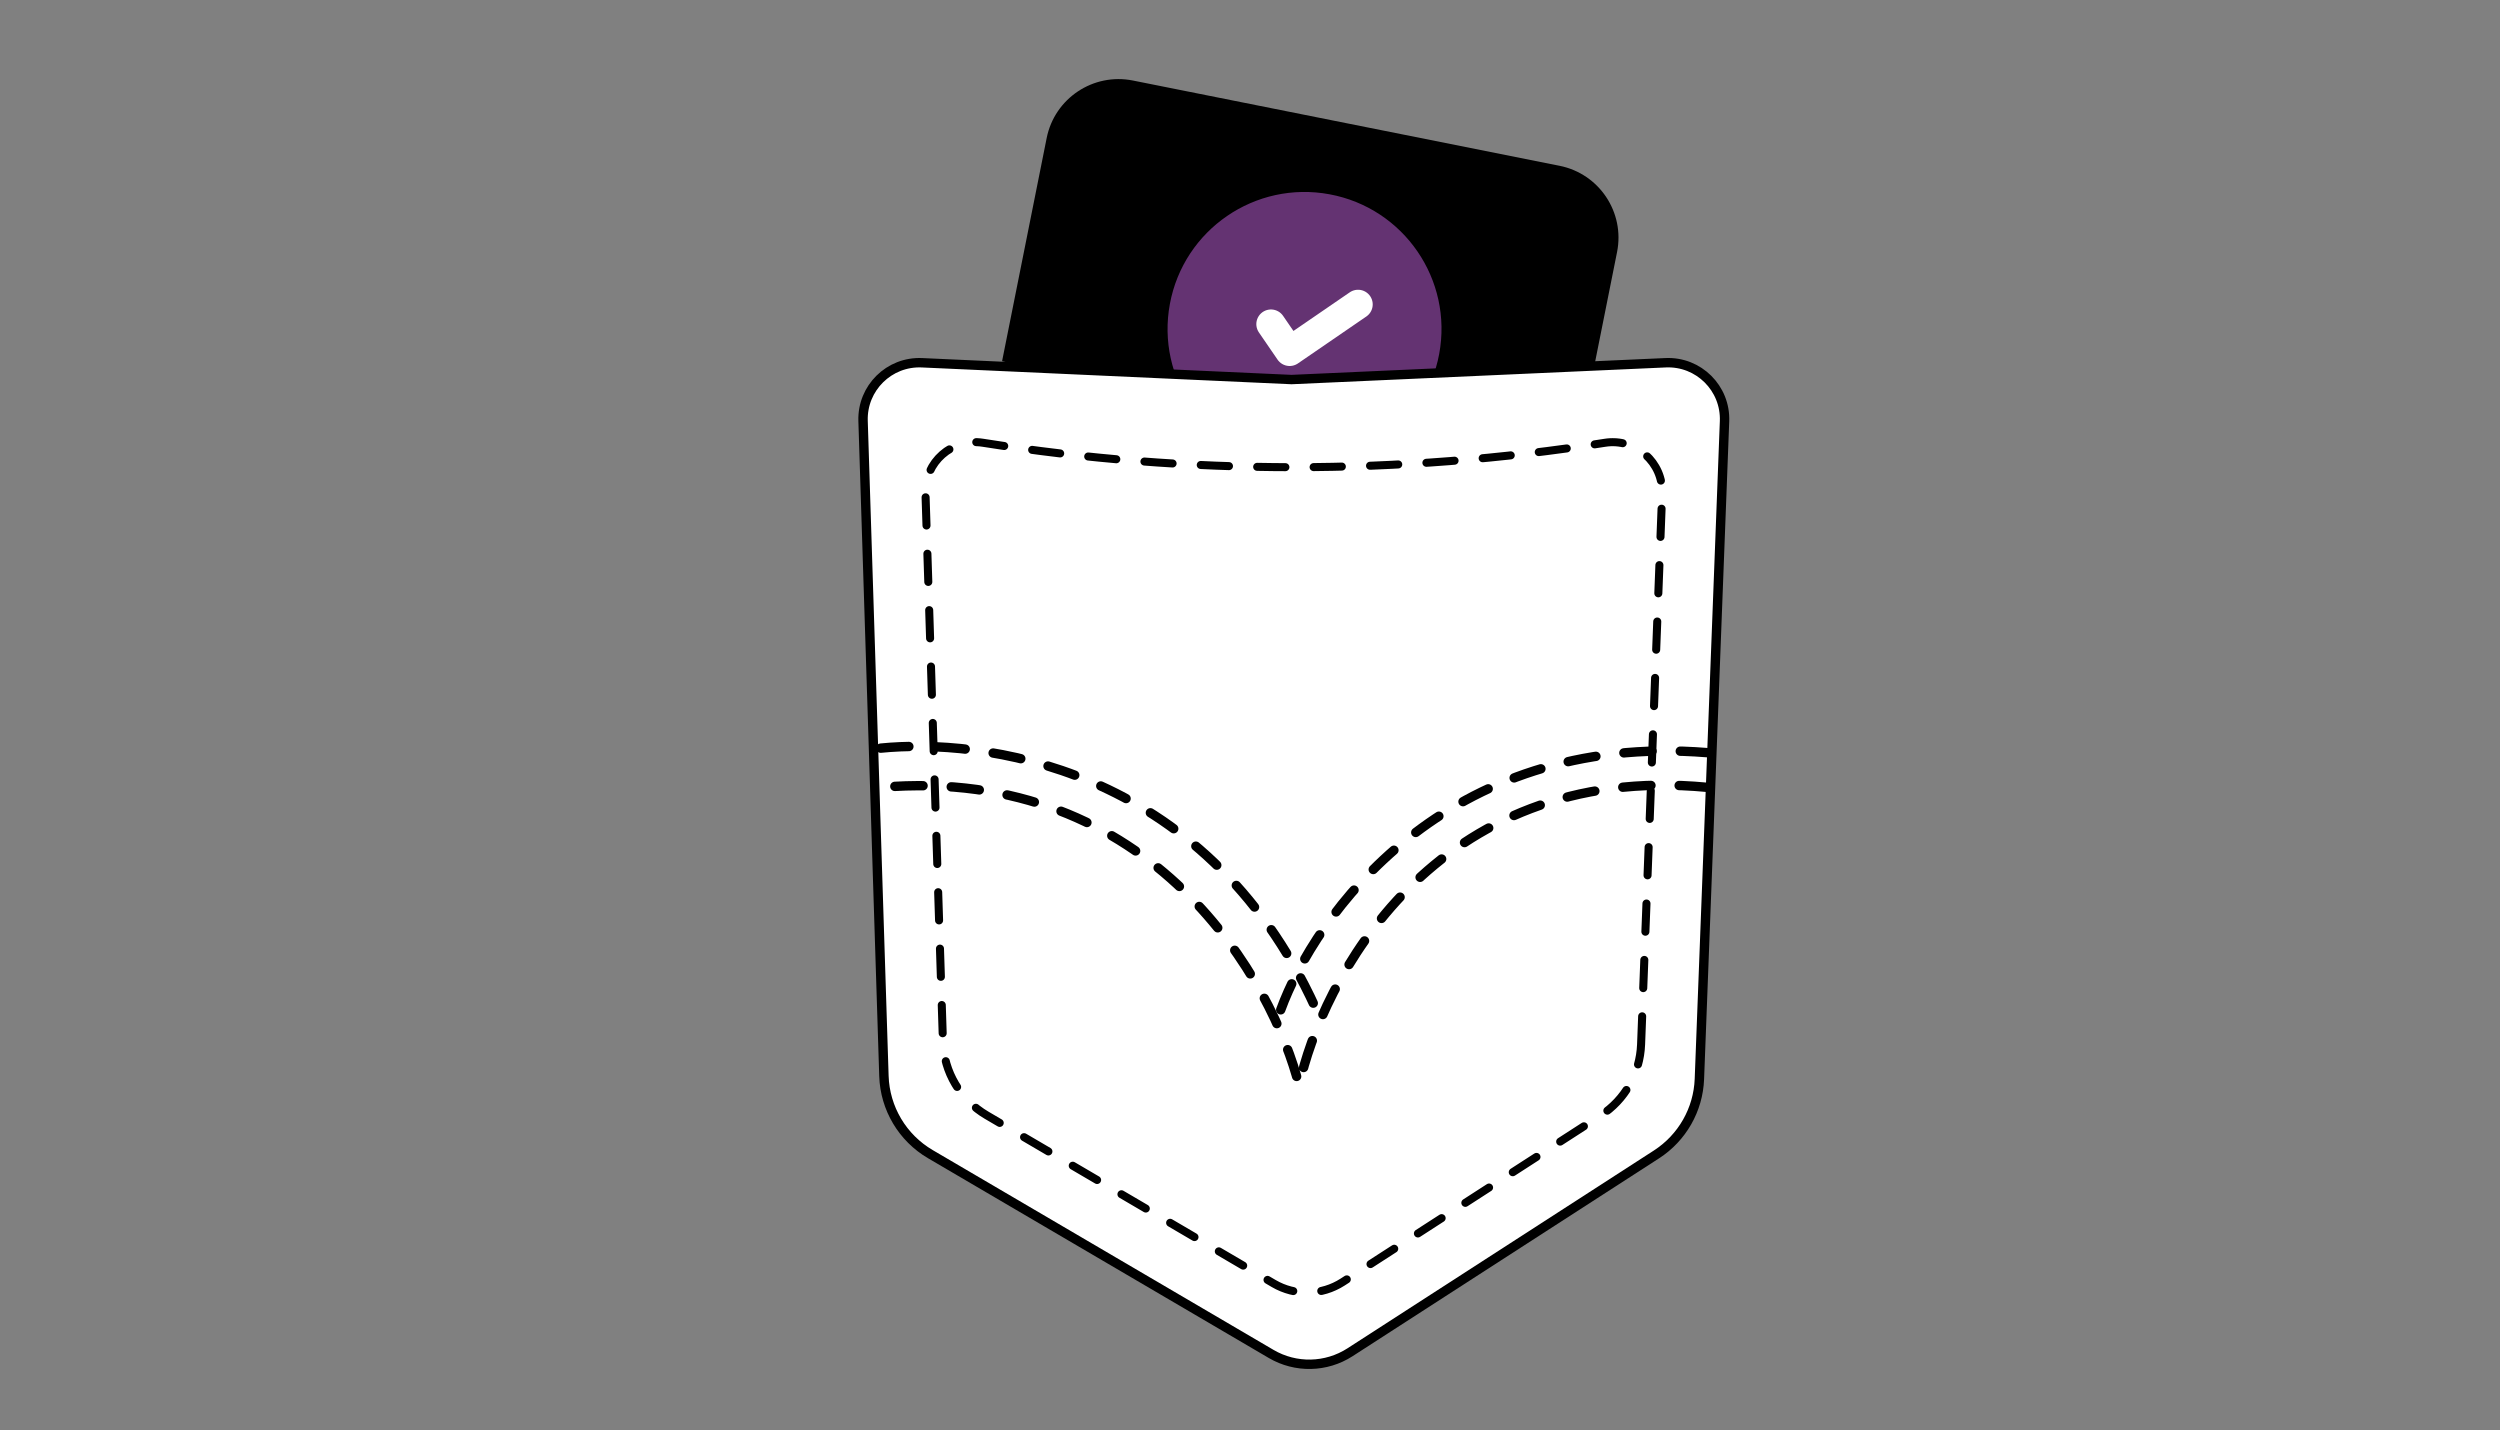 <svg width="194" height="111" viewBox="0 0 194 111" fill="none" xmlns="http://www.w3.org/2000/svg">
<rect x="0" y="0" width="194" height="111" fill="#808080" stroke="none"/>
<path d="M121.021 12.865L87.915 6.249C84.834 5.633 81.838 7.631 81.222 10.711L77.761 28.029L108.635 35.261L123.745 28.257L125.484 19.558C126.099 16.477 124.101 13.481 121.021 12.865Z" fill="black"/>
<circle cx="101.232" cy="25.526" r="10.628" transform="rotate(10.551 101.232 25.526)" fill="#643372"/>
<path d="M105.385 23.622L100.076 27.264L98.628 25.152" stroke="white" stroke-width="2.275" stroke-linecap="round" stroke-linejoin="round"/>
<path d="M131.873 83.734L133.824 32.688C133.922 30.13 131.812 28.034 129.254 28.149L100.225 29.453L71.547 28.15C69 28.034 66.893 30.113 66.974 32.662L68.593 83.502C68.673 86.006 70.033 88.295 72.195 89.562L98.644 105.067C100.544 106.181 102.91 106.13 104.761 104.936L128.54 89.584C130.538 88.294 131.782 86.111 131.873 83.734Z" fill="white" stroke="black" stroke-width="0.729"/>
<path d="M127.348 81.055L128.982 38.309C129.074 35.886 126.93 33.982 124.534 34.361C108.554 36.889 92.254 36.885 76.274 34.358C73.886 33.98 71.74 35.868 71.817 38.285L73.172 80.836C73.247 83.194 74.527 85.349 76.562 86.542L98.84 99.601C100.503 100.576 102.573 100.531 104.192 99.486L124.211 86.562C126.092 85.348 127.263 83.293 127.348 81.055Z" stroke="black" stroke-width="0.624" stroke-linecap="round" stroke-dasharray="2.19 2.19"/>
<path d="M99.385 78.362C102.025 71.129 112.088 56.759 132.488 58.406" stroke="black" stroke-width="0.729" stroke-linecap="round" stroke-dasharray="2.19 2.19"/>
<path d="M68.342 58.056C75.933 57.296 93.393 59.194 102.078 78.204" stroke="black" stroke-width="0.729" stroke-linecap="round" stroke-dasharray="2.19 2.19"/>
<path d="M132.488 61.098C111.201 59.071 102.5 76.326 100.811 84.245C98.858 76.431 89.629 59.324 68.342 61.098" stroke="black" stroke-width="0.729" stroke-linecap="round" stroke-dasharray="2.19 2.19"/>
</svg>
